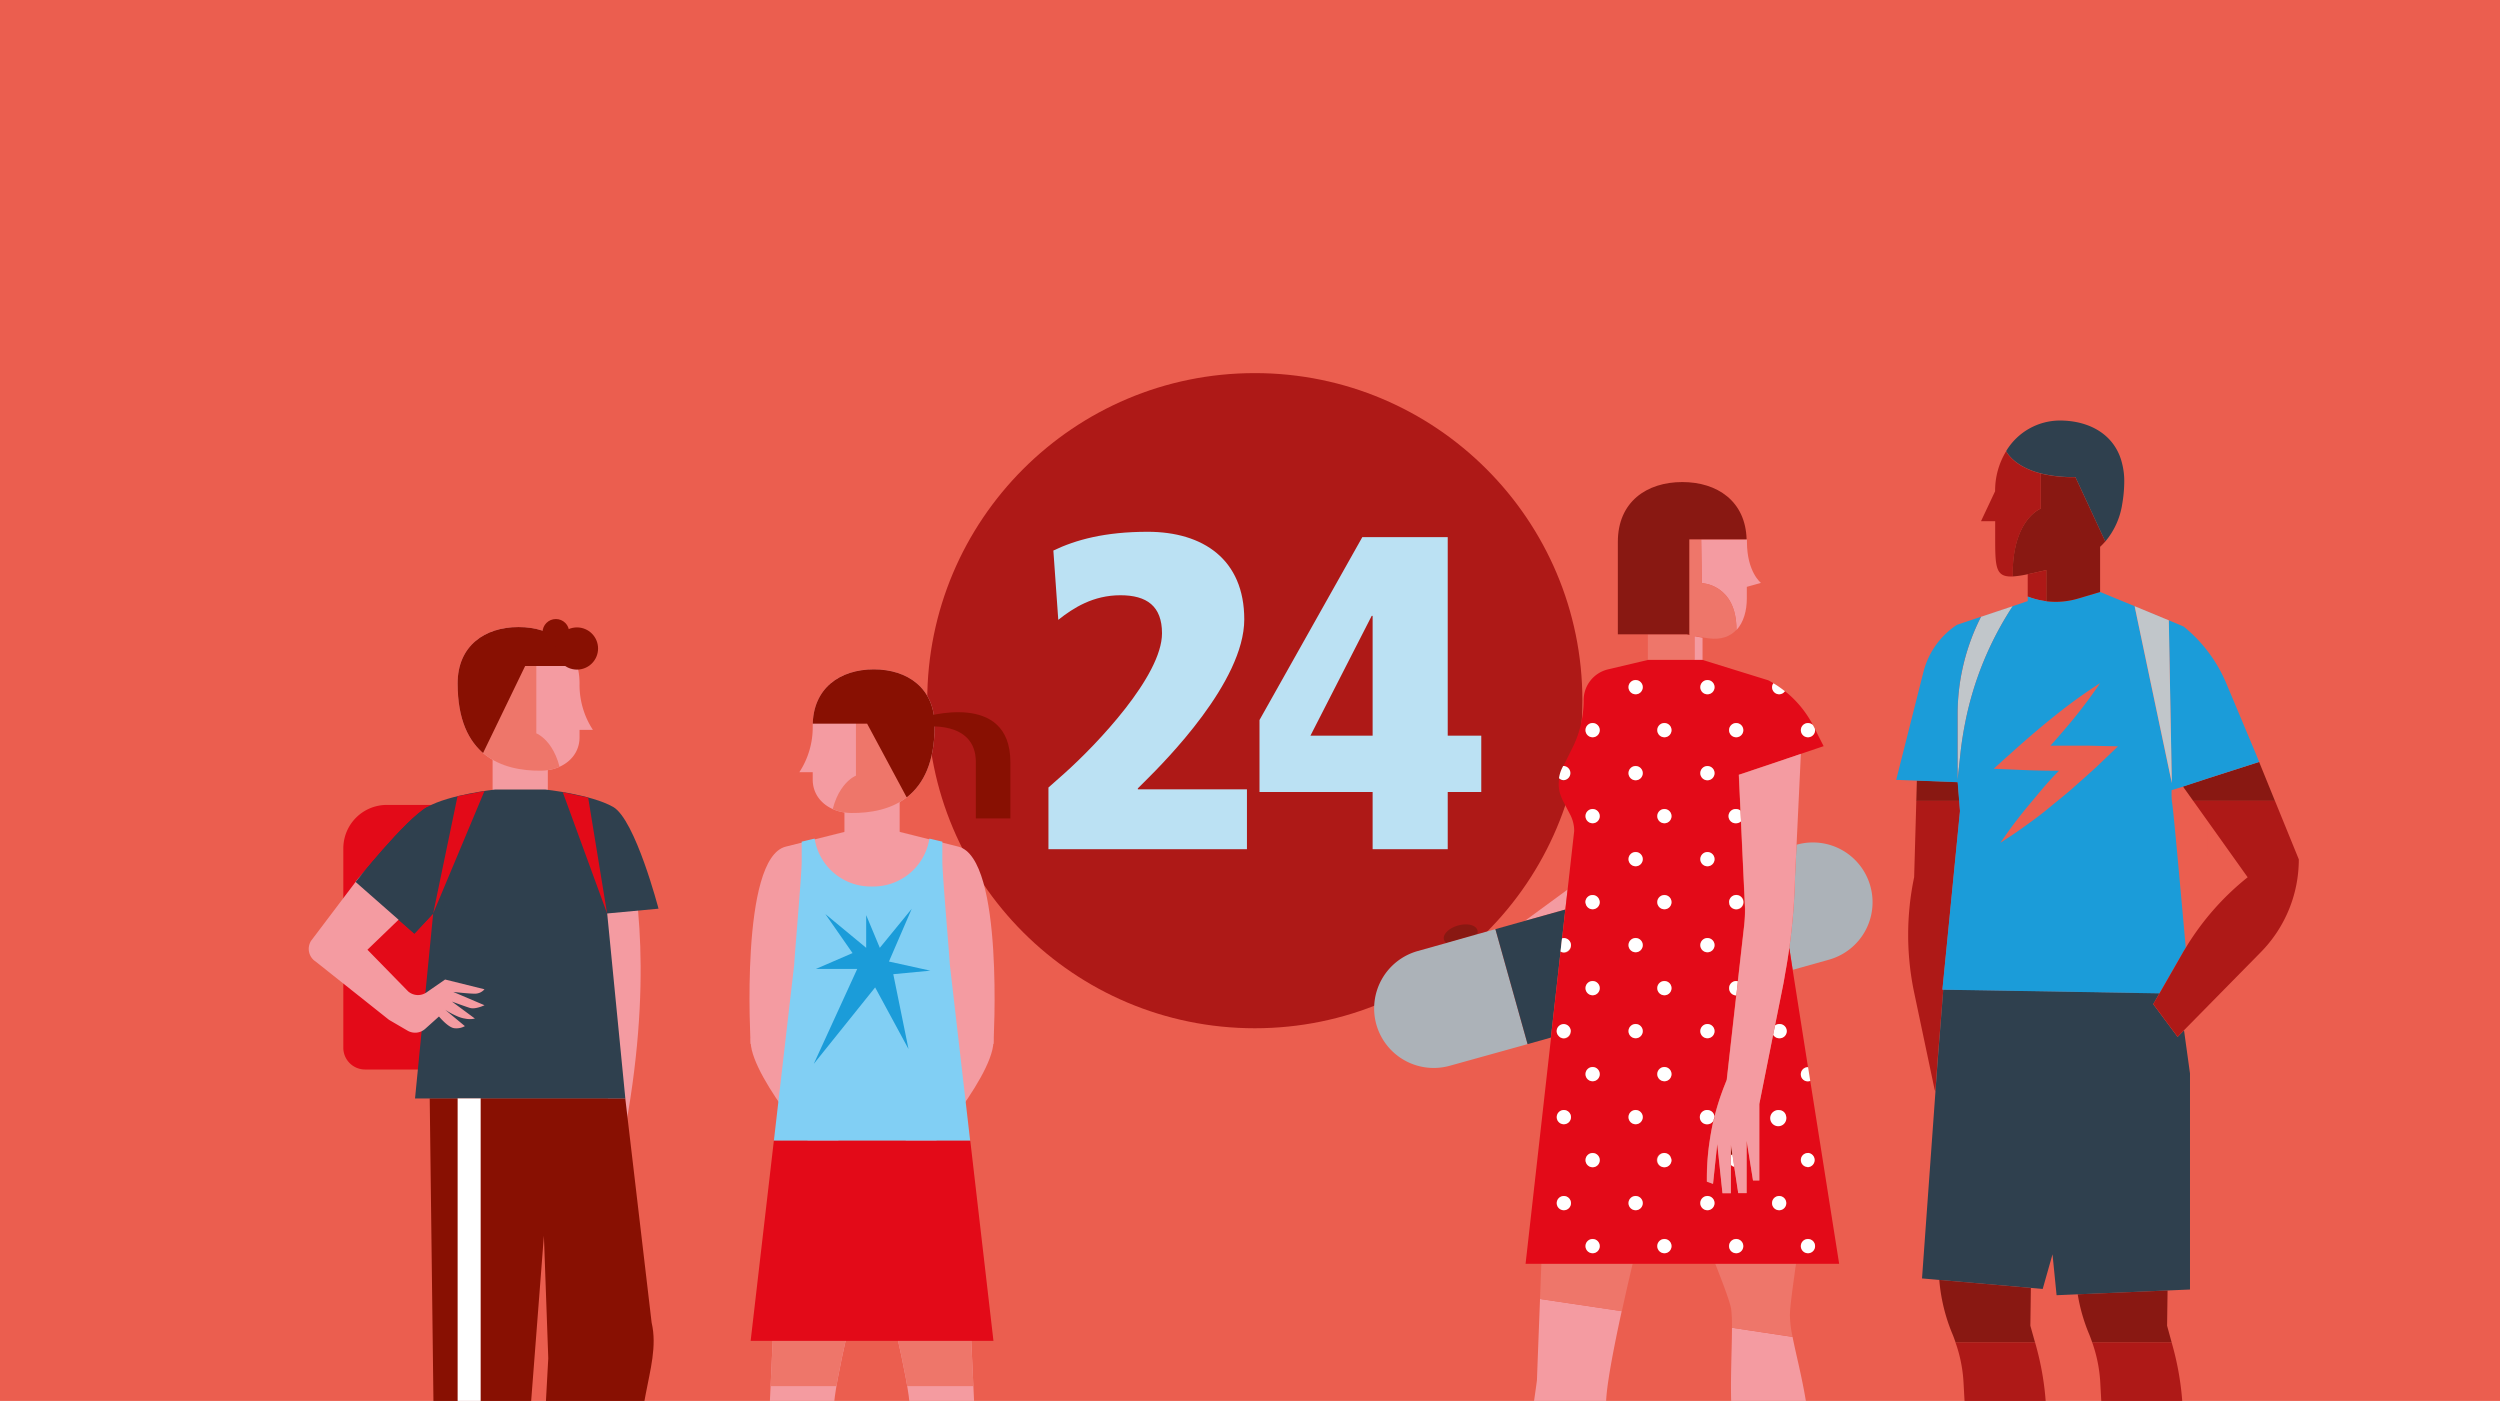 <svg id="Ebene_1" data-name="Ebene 1" xmlns="http://www.w3.org/2000/svg" xmlns:xlink="http://www.w3.org/1999/xlink" viewBox="0 0 737 413"><defs><style>.cls-1{fill:none;}.cls-2{fill:#f49ba1;}.cls-3{fill:#f49ba0;}.cls-4{fill:#eb5e4f;}.cls-5{fill:#ae1917;}.cls-6{fill:#bbe1f3;}.cls-7{clip-path:url(#clip-path);}.cls-8{fill:#e30a18;}.cls-9{clip-path:url(#clip-path-2);}.cls-10{fill:#ee766a;}.cls-11{fill:#881002;}.cls-12{fill:#2f404e;}.cls-13{fill:#fff;}.cls-14{fill:#e30613;}.cls-15{fill:#891812;}.cls-16{fill:#acb2b8;}.cls-17{fill:#83d0f5;}.cls-18{fill:#c00d0d;}.cls-19{fill:#8a1002;}.cls-20{clip-path:url(#clip-path-3);}.cls-21{clip-path:url(#clip-path-4);}.cls-22{fill:#81cff4;}.cls-23{fill:#1b9cd9;}.cls-24{fill:#c1c6ca;}.cls-25{fill:#ed694b;}</style><clipPath id="clip-path"><polygon class="cls-1" points="737.98 -1.17 -1.02 -0.17 -1.02 414.45 737.98 413.45 737.98 -1.17"/></clipPath><clipPath id="clip-path-2"><path class="cls-2" d="M152.85,184.86c9.92,0,18,5.52,18,16.66a24.19,24.19,0,0,0,3.94,13.65h-3.94v2.18c0,6-5.27,9.79-11.3,9.85-11.58.12-24.64-4.4-24.64-25.68C134.88,190.38,142.93,184.86,152.85,184.86Z"/></clipPath><clipPath id="clip-path-3"><path class="cls-3" d="M302.26,473.75c-9.84-3.8-12.64-7.22-12.64-7.22l-6-130.24-26.56,13.22-26.56-13.22-6,130.24s-2.8,3.42-12.64,7.22c-6.17,2.39-10.45,4.75-11.55,7.23h34c3-3.07-.49-8.6.61-15.18s10.9-40.45,10.9-50.66c0-7.11,7-35.27,11.19-51.79,4.24,16.52,11.19,44.68,11.19,51.79,0,10.21,9.8,44.09,10.9,50.66s-2.42,12.11.61,15.18h34C312.71,478.5,308.43,476.14,302.26,473.75Z"/></clipPath><clipPath id="clip-path-4"><path class="cls-2" d="M257.59,197.33c-9.92,0-18,5.52-18,16.66a24.19,24.19,0,0,1-3.94,13.65h3.94v2.18c0,6,5.27,9.79,11.3,9.85,11.58.12,24.64-4.4,24.64-25.68C275.56,202.85,267.52,197.33,257.59,197.33Z"/></clipPath></defs><rect class="cls-4" width="737" height="413"/><circle class="cls-5" cx="369.92" cy="206.56" r="96.57"/><path class="cls-6" d="M309.08,250.35V232.16l4.61-4.08c9.76-8.7,28.87-28.87,28.87-41.39,0-8-4.48-11.21-12.26-11.21-8,0-13.84,3.69-18.32,7.25l-1.45-20.43c6.59-3.16,15.16-5.53,27.81-5.53,16.35,0,28.47,8.17,28.47,25.83,0,18.45-23.46,41.92-29,47.45l-2.38,2.37v.27H367.6v17.66Z"/><path class="cls-6" d="M426.79,233.48v16.87H404.65V233.48H371.3V212.26l30.31-53.91h25.18v58.52h9.89v16.61Zm-22.14-51.93h-.27l-18.06,35.32h18.33Z"/><g class="cls-7"><path class="cls-8" d="M114,237.29h45.91a0,0,0,0,1,0,0v78a0,0,0,0,1,0,0H107.62a6.41,6.41,0,0,1-6.41-6.41V250.12A12.83,12.83,0,0,1,114,237.29Z"/><rect class="cls-3" x="145.22" y="221.77" width="16.28" height="15.52" transform="translate(306.72 459.06) rotate(180)"/><path class="cls-2" d="M152.85,184.86c9.92,0,18,5.52,18,16.66a24.19,24.19,0,0,0,3.94,13.65h-3.94v2.18c0,6-5.27,9.79-11.3,9.85-11.58.12-24.64-4.4-24.64-25.68C134.88,190.38,142.93,184.86,152.85,184.86Z"/><g class="cls-9"><path class="cls-10" d="M158.11,191.32v24.87s7.23,2.7,7.78,16.58v.3H141.57V187.93Z"/><polygon class="cls-11" points="174.76 196.33 154.82 196.33 132.81 241.83 125.9 241.83 125.9 175.66 165.78 175.66 178.49 188.37 174.76 196.33"/></g><circle class="cls-11" cx="170.09" cy="191.18" r="6.22"/><circle class="cls-11" cx="163.87" cy="186.42" r="3.93"/><path class="cls-2" d="M185,249.21c2.55,10.18,7.92,40.16-1.41,87.4l-11.72-34.24L170,261.09Z"/><path class="cls-11" d="M126.68,323.81l1.7,137.8h24.46l7.5-97.3,1.29,36.1-3.34,61.2H181l9.35-50.6c1.3-7,3.38-14.18,1.75-21.1l-7.77-66.1Z"/><path class="cls-12" d="M194.13,267.88s-6.85-26.29-13.38-30-20.05-5.13-20.05-5.13H146s-13.51,1.45-20,5.13S104.83,260,104.83,260l17.33,15.25,5.54-5.94-5.35,54.52h62L179,269.29Z"/><path class="cls-2" d="M142.83,296.34l-9.21-3.92s4.54.52,6.38.52a3.75,3.75,0,0,0,2.83-1.3l-11.61-2.88-5.47,3.79a4.43,4.43,0,0,1-5.43-.29h0l-12-12.28L124.7,264.2l12.35-11.14-1.88-15.77-8.49,4c-3.91,1.73-19.5,15.11-21.85,18.69L91.74,277.3a4.45,4.45,0,0,0,1.33,6.18l21.61,17.17,5.47,3.19a4.45,4.45,0,0,0,5.18-.52l4.08-3.66s2.71,3.3,4.57,3.46a5.11,5.11,0,0,0,3.07-.62l-5.78-4.79s3.5,2.28,5.78,2.56a6.75,6.75,0,0,0,2.95,0l-6.77-5s3.62,1.34,5.27,1.86S142.83,296.34,142.83,296.34Z"/><path class="cls-12" d="M127.7,269.29l-5.54,5.94L104.83,260s14.56-18.39,21.09-22.08l14.34-2,9.22,19.65-9.79,8.06Z"/><rect class="cls-13" x="134.91" y="323.81" width="6.79" height="137.79"/><polygon class="cls-8" points="134.88 234.73 127.7 269.29 127.7 269.29 142.82 233.19 134.88 234.73"/><polygon class="cls-8" points="165.9 233.53 178.97 269.29 173.39 235.13 165.9 233.53"/><path class="cls-2" d="M501.7,171.9s10.21.35,10.21,13.72v.13c2.14-2.31,3.05-5.8,3.05-9.26V173l4.17-1.16S515,168.65,515,159.73c0-.24,0-.46,0-.69H501.51Z"/><path class="cls-2" d="M499.52,194.52h2.39V188c-.79-.12-1.58-.27-2.39-.43Z"/><path class="cls-1" d="M463.53,220.5a31.55,31.55,0,0,0,3.33-14.11,9.33,9.33,0,0,1,7.19-9.09l11.74-2.78h0l-11.74,2.78a9.33,9.33,0,0,0-7.19,9.09,31.55,31.55,0,0,1-3.33,14.11l-2.69,5.37h0Z"/><rect class="cls-1" x="499.52" y="194.52" width="2.39"/><path class="cls-1" d="M521.27,200.54h0c.52.27,1,.57,1.52.87h0c-.5-.3-1-.6-1.52-.87h0l-19.36-6h0Z"/><rect class="cls-1" x="454.37" y="253.56" width="17.46"/><path class="cls-1" d="M459.64,229.47a10.44,10.44,0,0,0-.13,1.67,10.44,10.44,0,0,1,.13-1.67Z"/><path class="cls-1" d="M460.44,235.3c.09.21.17.43.28.63l.51,1-.51-1C460.61,235.73,460.53,235.51,460.44,235.3Z"/><path class="cls-1" d="M527.24,204.62c-.34-.29-.71-.57-1.06-.85h0C526.53,204.05,526.9,204.33,527.24,204.62Z"/><polygon class="cls-1" points="518.17 226.55 519.86 225.98 518.17 226.55 518.17 226.55 518.17 226.55 518.17 226.55"/><path class="cls-2" d="M453.1,406.77c0,.93-9,61.53-9,61.53s-2.16,6-14.22,7.65a22.75,22.75,0,0,0-3.9.92l7.76,5h14.38l8.57-7.64h0a13.19,13.19,0,0,1-.84-6.73c1.24-7,17.62-42.83,17.62-53.65,0-4.87,2.2-16.27,4.61-27.33L454,382.94C453.5,395.87,453.1,406.42,453.1,406.77Z"/><polygon class="cls-1" points="518.17 226.55 522.17 225.21 519.86 225.98 518.17 226.55 518.17 226.55"/><polygon class="cls-1" points="457.2 305.88 457.2 305.88 449.7 372.45 457.2 305.88"/><path class="cls-1" d="M534.45,213.76h0a31.31,31.31,0,0,0-7.21-9.14A31.31,31.31,0,0,1,534.45,213.76Z"/><rect class="cls-1" x="530.77" y="285.73" height="29.02"/><polygon class="cls-1" points="536.16 217.09 534.99 214.78 534.99 214.78 536.16 217.09"/><path class="cls-2" d="M510.58,391.42c0,7.86-.77,20.4.23,28.42,1.29,10.33,8.68,32.25,7.3,49.21-.28,3.41-3.25,8.79-3.78,9.74a13.24,13.24,0,0,1,7.27-2c7-.27,8.88,3,9.29,5.51h0s-.9-8.48-3.23-13.21,2.5-16.23,5.34-34.56c2.26-14.56-2.58-30.36-4.55-40.4Z"/><rect class="cls-14" x="458.82" y="265.19" width="5.94" transform="translate(146.54 694.36) rotate(-83.57)"/><polygon class="cls-2" points="462.12 262.24 449.51 271.48 461.45 268.13 462.12 262.24"/><path class="cls-15" d="M435.54,274.23c-.43-1.53-3-2.16-5.71-1.39s-4.59,2.62-4.16,4.15a1.85,1.85,0,0,0,.69,1l9.09-2.54A1.82,1.82,0,0,0,435.54,274.23Z"/><path class="cls-16" d="M527.49,279.43l1,6.48,10.7-3a17.58,17.58,0,0,0,12.19-21.67v0A17.58,17.58,0,0,0,529.72,249l-.09,0-.46,9.58A178.86,178.86,0,0,1,527.49,279.43Z"/><rect class="cls-17" x="528" y="279.39" height="6.56" transform="translate(-37.56 85.62) rotate(-8.95)"/><rect class="cls-17" x="455.48" y="263.6" height="12.41"/><path class="cls-16" d="M450.33,307.81l-9.49-33.9-5.39,1.51L426.36,278l-8.43,2.37A17.58,17.58,0,0,0,405.74,302v0a17.57,17.57,0,0,0,21.67,12.18Z"/><rect class="cls-12" x="445.84" y="293.17" width="25.58" transform="translate(115.94 716.08) rotate(-83.57)"/><rect class="cls-12" x="456.69" y="272.39" width="8.56" transform="translate(138.68 699.96) rotate(-83.57)"/><polygon class="cls-12" points="449.5 271.48 440.84 273.91 450.33 307.81 457.2 305.88 460.06 280.46 460.16 279.6 460.5 276.64 461.45 268.13 449.5 271.48"/><rect class="cls-18" x="485.79" y="194.52" width="13.72"/><path class="cls-10" d="M454,382.94l24.11,3.61c1.09-5,2.22-9.89,3.22-14.1H454.4C454.27,376,454.13,379.56,454,382.94Z"/><path class="cls-10" d="M527.66,387.54c.09-2.82.88-8.29,1.81-15.09H505.61c2.56,6.44,4.51,11.75,4.75,13.54a42.08,42.08,0,0,1,.22,5.43l17.87,2.67A32.15,32.15,0,0,1,527.66,387.54Z"/><path class="cls-19" d="M460.44,235.3a10.25,10.25,0,0,1-.93-4.16A10.25,10.25,0,0,0,460.44,235.3Z"/><path class="cls-19" d="M510.72,340.28l-.42-2.77v3.09A1.87,1.87,0,0,1,510.72,340.28Z"/><path class="cls-19" d="M461.23,236.89l1.63,3.09a10.67,10.67,0,0,1,1.14,3.63,10.67,10.67,0,0,0-1.14-3.63Z"/><path class="cls-19" d="M464,243.61a11,11,0,0,1,.07,1.28h0A11,11,0,0,0,464,243.61Z"/><rect class="cls-19" x="458.3" y="304.43" height="2.29"/><path class="cls-10" d="M501.7,171.9,501.51,159H498v28.18l-.76-.18H485.79v7.48h13.73v-7c.81.16,1.6.31,2.39.43.57.1,1.14.19,1.69.26,3.8.53,6.49-.56,8.31-2.5v-.13C511.91,172.25,501.7,171.9,501.7,171.9Z"/><path class="cls-19" d="M497.27,187l.76.18V187Z"/><path class="cls-15" d="M495.94,142.11c-10.5,0-19,5.84-19,17.62,0,.33,0,.61,0,.93h0V187H498V159h16.9C514.59,147.73,506.23,142.11,495.94,142.11Z"/><polygon class="cls-19" points="519.86 225.98 522.17 225.21 530.9 222.28 530.9 222.28 537.66 220.02 536.16 217.09 537.66 220.02 519.86 225.98"/><path class="cls-8" d="M533.66,318.62a2.09,2.09,0,1,1-.67-4.06h0l-4.51-28.66-1-6.48c-.33,2.37-.7,4.73-1.13,7.08-.21,1.2-.4,2.4-.63,3.6l-2.45,12.22a2,2,0,0,1,1.22-.44,2.1,2.1,0,1,1-1.77,3.15l-4.08,20.41V348h-1.86l-1.85-11.74v15.45h-2.48L511.28,344a2,2,0,0,1-1-.57v8.31h-2.48l-1.54-14.53L505,349l-1.85-.62v-1.11a73.61,73.61,0,0,1,.95-11.68c.28-1.75.61-3.49,1-5.22a2.08,2.08,0,0,1-1.81,1.11,2.1,2.1,0,1,1,2.08-2.17,73.43,73.43,0,0,1,2.92-9.13l.71-1.79,2.81-24.95h0a2.1,2.1,0,0,1-2.1-2.09c0-.06,0-.1,0-.15h0a2.08,2.08,0,0,1,2.07-2,2,2,0,0,1,.5.1l1.14-10.09.72-6.34a43.28,43.28,0,0,0,.26-5.09l-.67-14.31-.53-11.36a2.07,2.07,0,0,1-1.42.58,2.1,2.1,0,1,1,0-4.19,2,2,0,0,1,1.28.48l-.49-10.58,5.55-1.86h0l1.69-.57,17.8-6-1.5-2.93L535,214.78a2.6,2.6,0,0,1,.09.47,2.1,2.1,0,1,1-.63-1.49,31.31,31.31,0,0,0-7.21-9.14c-.34-.29-.71-.57-1.06-.85a2.06,2.06,0,0,1-1.68.9,2.1,2.1,0,0,1-2.09-2.09,2,2,0,0,1,.39-1.16c-.5-.3-1-.6-1.52-.87h0l-19.36-6H485.79l-11.74,2.78a9.33,9.33,0,0,0-7.19,9.09,31.55,31.55,0,0,1-3.33,14.11l-2.69,5.37a1.29,1.29,0,0,1,.19,0,2.1,2.1,0,0,1,0,4.19,2,2,0,0,1-1.39-.55,10.44,10.44,0,0,0-.13,1.67,10.25,10.25,0,0,0,.93,4.16c.09.21.17.43.28.63l.51,1,1.63,3.09a10.67,10.67,0,0,1,1.14,3.63,11,11,0,0,1,.07,1.28h0l-1.95,17.35-.67,5.89-.95,8.51a2.26,2.26,0,0,1,.53-.1,2.09,2.09,0,0,1,2.09,2.09,2,2,0,0,1-3.06,1.83l-2.86,25.42,2.21-.62a2.06,2.06,0,0,1-.48-1.28,2.1,2.1,0,0,1,4.19,0,2.38,2.38,0,0,1-.05.26,2.07,2.07,0,0,1-2,1.84,2,2,0,0,1-1.62-.82l-2.21.62-7.5,66.57h92.44ZM511.83,213.16a2.1,2.1,0,1,1-2.1,2.09A2.09,2.09,0,0,1,511.83,213.16Zm-2.09,52.75A2.16,2.16,0,1,1,510,267a2,2,0,0,1-.31-1S509.74,265.93,509.74,265.91Zm-6.39-65.43a2.1,2.1,0,1,1-2.1,2.1A2.1,2.1,0,0,1,503.35,200.48Zm0,25.35a2.1,2.1,0,1,1-2.1,2.1A2.1,2.1,0,0,1,503.35,225.83Zm0,25.35a2.1,2.1,0,1,1-2.1,2.1A2.1,2.1,0,0,1,503.35,251.18Zm0,25.36a2.1,2.1,0,1,1-2.1,2.09A2.09,2.09,0,0,1,503.35,276.54Zm0,25.35a2.1,2.1,0,1,1-2.1,2.09A2.09,2.09,0,0,1,503.35,301.89ZM461,356.78a2.1,2.1,0,1,1,2.09-2.1A2.1,2.1,0,0,1,461,356.78Zm0-25.35a2.1,2.1,0,1,1,2.09-2.1A2.1,2.1,0,0,1,461,331.43Zm8.48,38a2.1,2.1,0,1,1,2.09-2.09A2.09,2.09,0,0,1,469.51,369.45Zm0-25.35A2.1,2.1,0,1,1,471.6,342,2.09,2.09,0,0,1,469.51,344.1Zm0-25.35a2.1,2.1,0,1,1,2.09-2.09A2.1,2.1,0,0,1,469.51,318.75Zm0-25.35a2.1,2.1,0,1,1,2.09-2.09A2.1,2.1,0,0,1,469.51,293.4Zm0-25.35a2.06,2.06,0,0,1-2-1.61,2,2,0,0,1-.1-.48,2.1,2.1,0,0,1,2.1-2.1,2.07,2.07,0,0,1,2,1.47,2.13,2.13,0,0,1,.12.63A2.1,2.1,0,0,1,469.51,268.05Zm0-25.35a2.1,2.1,0,1,1,2.09-2.1A2.1,2.1,0,0,1,469.51,242.7Zm0-25.35a2.1,2.1,0,1,1,2.09-2.1A2.1,2.1,0,0,1,469.51,217.35Zm12.68,139.43a2.1,2.1,0,1,1,2.09-2.1A2.1,2.1,0,0,1,482.19,356.78Zm0-25.35a2.1,2.1,0,1,1,2.09-2.1A2.1,2.1,0,0,1,482.19,331.43Zm0-25.35a2.1,2.1,0,1,1,2.09-2.1A2.1,2.1,0,0,1,482.19,306.08Zm0-25.35a2.1,2.1,0,1,1,2.09-2.1A2.1,2.1,0,0,1,482.19,280.73Zm0-25.36a2.1,2.1,0,1,1,2.09-2.09A2.09,2.09,0,0,1,482.19,255.37Zm0-25.35a2.1,2.1,0,1,1,2.09-2.09A2.09,2.09,0,0,1,482.19,230Zm0-25.35a2.1,2.1,0,1,1,2.09-2.09A2.1,2.1,0,0,1,482.19,204.67Zm8.48,164.78a2.1,2.1,0,1,1,2.09-2.09A2.09,2.09,0,0,1,490.67,369.45Zm0-25.35a2.1,2.1,0,1,1,0-4.19,2.06,2.06,0,0,1,1.67.9,2.88,2.88,0,0,1,.42,1.2A2.08,2.08,0,0,1,490.67,344.1Zm0-25.35a2.1,2.1,0,1,1,2.09-2.09A2.1,2.1,0,0,1,490.67,318.75Zm0-25.35a2.1,2.1,0,1,1,2.09-2.09A2.1,2.1,0,0,1,490.67,293.4Zm0-25.35a2.1,2.1,0,1,1,2.09-2.09A2.1,2.1,0,0,1,490.67,268.05Zm0-25.35a2.1,2.1,0,1,1,2.09-2.1A2.1,2.1,0,0,1,490.67,242.7Zm0-25.35a2.1,2.1,0,1,1,2.09-2.1A2.1,2.1,0,0,1,490.67,217.35Zm12.68,139.43a2.1,2.1,0,1,1,2.09-2.1A2.1,2.1,0,0,1,503.35,356.78Zm8.48,12.67a2.1,2.1,0,1,1,2.09-2.09A2.09,2.09,0,0,1,511.83,369.45Zm12.67-12.67a2.1,2.1,0,1,1,2.1-2.1A2.1,2.1,0,0,1,524.5,356.78Zm0-25.35a2.09,2.09,0,0,1-1.93-1.3,2.09,2.09,0,0,1,1.93-2.89,2.38,2.38,0,0,1,2.1,2.09A2.1,2.1,0,0,1,524.5,331.43Zm8.35,8.51s.09,0,.14,0a2.1,2.1,0,0,1,0,4.19,2.41,2.41,0,0,1-.37-.07,2.06,2.06,0,0,1,.23-4.09Zm.14,29.51a2.1,2.1,0,1,1,2.09-2.09A2.09,2.09,0,0,1,533,369.45Z"/><circle class="cls-13" cx="461.03" cy="329.33" r="2.1"/><circle class="cls-13" cx="482.19" cy="329.33" r="2.1"/><path class="cls-13" d="M503.35,327.24a2.1,2.1,0,1,0,0,4.19,2.08,2.08,0,0,0,1.81-1.11c.08-.35.18-.71.27-1.06A2.09,2.09,0,0,0,503.35,327.24Z"/><circle class="cls-13" cx="469.51" cy="342.01" r="2.1"/><path class="cls-13" d="M490.67,339.91a2.1,2.1,0,1,0,2.09,2.1,2,2,0,0,0-.08-.42c-.12-.28-.24-.54-.34-.78A2.06,2.06,0,0,0,490.67,339.91Z"/><path class="cls-13" d="M492.68,341.59a2,2,0,0,0-.34-.78C492.44,341.05,492.56,341.31,492.68,341.59Z"/><path class="cls-13" d="M510.3,340.6v2.82a2,2,0,0,0,1,.57l-.56-3.71A1.87,1.87,0,0,0,510.3,340.6Z"/><path class="cls-13" d="M526.53,329a2.07,2.07,0,0,0-2-1.73,2.38,2.38,0,1,0,2,1.73Z"/><path class="cls-13" d="M533,339.91s-.09,0-.14,0a2.06,2.06,0,0,0-.23,4.09,2.41,2.41,0,0,0,.37.07,2.1,2.1,0,0,0,0-4.19Z"/><circle class="cls-13" cx="461.03" cy="354.68" r="2.1"/><circle class="cls-13" cx="482.19" cy="354.68" r="2.1"/><circle class="cls-13" cx="503.35" cy="354.68" r="2.1"/><circle class="cls-13" cx="469.51" cy="367.36" r="2.1"/><circle class="cls-13" cx="490.67" cy="367.36" r="2.1"/><circle class="cls-13" cx="511.83" cy="367.36" r="2.1"/><circle class="cls-13" cx="524.5" cy="354.68" r="2.1"/><circle class="cls-13" cx="532.99" cy="367.36" r="2.1"/><path class="cls-13" d="M461,301.89a2.09,2.09,0,0,0-2.1,2.09,2.06,2.06,0,0,0,.48,1.28h0a2,2,0,0,0,1.62.82,2.07,2.07,0,0,0,2-1.84,2.38,2.38,0,0,0,.05-.26A2.09,2.09,0,0,0,461,301.89Z"/><circle class="cls-13" cx="482.19" cy="303.98" r="2.1"/><circle class="cls-13" cx="503.35" cy="303.98" r="2.1"/><circle class="cls-13" cx="469.51" cy="316.66" r="2.1"/><circle class="cls-13" cx="490.67" cy="316.66" r="2.1"/><path class="cls-13" d="M524.5,306.08a2.1,2.1,0,1,0,0-4.19,2,2,0,0,0-1.22.44l-.55,2.71A2.08,2.08,0,0,0,524.5,306.08Z"/><rect class="cls-13" x="533.34" y="314.54" height="4.1"/><path class="cls-13" d="M530.89,316.66a2.05,2.05,0,0,0,2.77,2l-.64-4.05h0A2.1,2.1,0,0,0,530.89,316.66Z"/><rect class="cls-13" x="459.68" y="280.03" width="0.86" transform="translate(130.34 705.92) rotate(-83.57)"/><rect class="cls-13" x="460.33" y="276.63" height="2.98"/><path class="cls-13" d="M461,276.54a2.26,2.26,0,0,0-.53.1l-.34,3-.1.86a2,2,0,0,0,1,.27,2.18,2.18,0,0,0,2.09-2.1A2.09,2.09,0,0,0,461,276.54Z"/><circle class="cls-13" cx="482.19" cy="278.63" r="2.1"/><circle class="cls-13" cx="503.35" cy="278.63" r="2.1"/><circle class="cls-13" cx="469.51" cy="291.31" r="2.1"/><circle class="cls-13" cx="490.67" cy="291.31" r="2.1"/><path class="cls-13" d="M512.33,289.31a2,2,0,0,0-.5-.1,2.08,2.08,0,0,0-2.07,2h0s0,.09,0,.15a2.1,2.1,0,0,0,2.1,2.09h0l.33-2.92h0Z"/><circle class="cls-13" cx="482.19" cy="253.28" r="2.1"/><circle class="cls-13" cx="503.35" cy="253.28" r="2.1"/><path class="cls-13" d="M471.48,265.33a2.07,2.07,0,0,0-2-1.47,2.1,2.1,0,0,0-2.1,2.1,2,2,0,0,0,.1.48,2.06,2.06,0,0,0,2,1.61A2.1,2.1,0,0,0,471.6,266,2.13,2.13,0,0,0,471.48,265.33Z"/><circle class="cls-13" cx="490.67" cy="265.96" r="2.1"/><path class="cls-13" d="M511.83,268.05a2.1,2.1,0,1,0-2.09-2.14L510,267A2.09,2.09,0,0,0,511.83,268.05Z"/><path class="cls-13" d="M509.73,266a2,2,0,0,0,.31,1l-.3-1.08S509.73,265.94,509.73,266Z"/><path class="cls-13" d="M460.62,226.32a10.2,10.2,0,0,0-1,3.15h0A10.2,10.2,0,0,1,460.62,226.32Z"/><polygon class="cls-13" points="460.84 225.87 460.62 226.32 460.84 225.87 460.84 225.87"/><path class="cls-13" d="M461,230a2.1,2.1,0,0,0,0-4.19,1.29,1.29,0,0,0-.19,0l-.22.45a10.2,10.2,0,0,0-1,3.15A2,2,0,0,0,461,230Z"/><circle class="cls-13" cx="482.19" cy="227.93" r="2.1"/><circle class="cls-13" cx="503.35" cy="227.93" r="2.1"/><circle class="cls-13" cx="469.51" cy="240.6" r="2.1"/><circle class="cls-13" cx="490.67" cy="240.6" r="2.1"/><path class="cls-13" d="M511.83,238.51a2.1,2.1,0,1,0,0,4.19,2.07,2.07,0,0,0,1.42-.58l-.14-3.13A2,2,0,0,0,511.83,238.51Z"/><circle class="cls-13" cx="482.19" cy="202.58" r="2.1"/><circle class="cls-13" cx="503.35" cy="202.58" r="2.1"/><circle class="cls-13" cx="469.51" cy="215.25" r="2.1"/><circle class="cls-13" cx="490.67" cy="215.25" r="2.1"/><circle class="cls-13" cx="511.83" cy="215.25" r="2.1"/><path class="cls-13" d="M523.38,201.76l-.58-.34h0Z"/><path class="cls-13" d="M526.18,203.77a31,31,0,0,0-2.8-2,31,31,0,0,1,2.8,2Z"/><path class="cls-13" d="M522.41,202.58a2.1,2.1,0,0,0,2.09,2.09,2.06,2.06,0,0,0,1.68-.9,31,31,0,0,0-2.8-2l-.58-.34A2,2,0,0,0,522.41,202.58Z"/><path class="cls-13" d="M534.61,214l.38.74h0l-.38-.74c-.05-.1-.11-.19-.16-.28h0C534.5,213.85,534.56,213.94,534.61,214Z"/><path class="cls-13" d="M534.45,213.76a2.09,2.09,0,1,0,.63,1.49,2.6,2.6,0,0,0-.09-.47l-.38-.74C534.56,213.94,534.5,213.85,534.45,213.76Z"/><polygon class="cls-14" points="522.17 225.21 530.9 222.28 530.9 222.28 522.17 225.21"/><path class="cls-14" d="M505.43,329.26c-.09.35-.19.71-.27,1.06a2.07,2.07,0,0,0,.28-1S505.43,329.29,505.43,329.26Z"/><path class="cls-2" d="M522.17,225.21l-9.55,3.2.49,10.58.14,3.13.53,11.36.67,14.31a43.28,43.28,0,0,1-.26,5.09l-.72,6.34-1.14,10.09-.13,1.16-.33,2.92-2.81,24.95-.71,1.79a73.43,73.43,0,0,0-2.92,9.13s0,.05,0,.07a2.07,2.07,0,0,1-.28,1c-.41,1.73-.74,3.47-1,5.22a73.61,73.61,0,0,0-.95,11.68v1.11L505,349l1.24-11.75,1.54,14.53h2.48V337.51l.42,2.77.56,3.71,1.18,7.74h2.48V336.28L516.79,348h1.86V325.45L522.73,305l.55-2.71,2.45-12.22c.23-1.2.42-2.4.63-3.6.43-2.35.8-4.71,1.13-7.08h0a178.86,178.86,0,0,0,1.68-20.81l.46-9.58,1.27-26.76Z"/><rect class="cls-2" x="248.94" y="234.25" width="16.28" height="15.52"/><path class="cls-2" d="M221.48,305.34c-2.54,9.3,20.4,35.45,20.4,35.45l5.51-4.07-14.67-31.47-2.52-7.46Z"/><path class="cls-2" d="M292.68,305.34c2.54,9.3-20.4,35.45-20.4,35.45l-5.51-4.07,14.67-31.47,2.52-7.46Z"/><path class="cls-2" d="M282.53,249.59,262,244.43H252.2l-20.57,5.16c-13.58,3.4-10.34,58.19-10.34,58.19h71.58S296.11,253,282.53,249.59Z"/><rect class="cls-11" x="235.1" y="314.25" width="43.96" height="4.02"/><rect class="cls-13" x="252.2" y="314.25" width="9.75" height="4.02"/><path class="cls-3" d="M302.26,473.75c-9.84-3.8-12.64-7.22-12.64-7.22l-6-130.24-26.56,13.22-26.56-13.22-6,130.24s-2.8,3.42-12.64,7.22c-6.17,2.39-10.45,4.75-11.55,7.23h34c3-3.07-.49-8.6.61-15.18s10.9-40.45,10.9-50.66c0-7.11,7-35.27,11.19-51.79,4.24,16.52,11.19,44.68,11.19,51.79,0,10.21,9.8,44.09,10.9,50.66s-2.42,12.11.61,15.18h34C312.71,478.5,308.43,476.14,302.26,473.75Z"/><g class="cls-20"><rect class="cls-10" x="211.21" y="388.34" width="92.4" height="20.29"/></g><path class="cls-2" d="M257.59,197.33c-9.92,0-18,5.52-18,16.66a24.19,24.19,0,0,1-3.94,13.65h3.94v2.18c0,6,5.27,9.79,11.3,9.85,11.58.12,24.64-4.4,24.64-25.68C275.56,202.85,267.52,197.33,257.59,197.33Z"/><g class="cls-21"><path class="cls-10" d="M252.33,210.58v18.08s-7.23,2.7-7.78,16.58v.3h24.32V207.19Z"/><polygon class="cls-11" points="235.68 213.33 255.62 213.33 277.63 254.31 284.54 254.31 284.54 188.13 244.66 188.13 231.96 200.84 235.68 213.33"/></g><path class="cls-11" d="M272.21,211.47s25.65-8.1,25.65,13.2v16.6H287.68v-16.6c0-12.63-15.47-10.37-15.47-10.37Z"/><path class="cls-22" d="M280,284.27c0-1.35-2.2-26.47-2.2-30.33v-5.82l-3.81-.9a16.73,16.73,0,0,1-16.52,14.12h-.8a16.73,16.73,0,0,1-16.52-14.12l-3.81.9v5.82c0,3.86-2.2,29-2.2,30.33l-6,52H286Z"/><polygon class="cls-8" points="254.23 395.28 257.08 395.28 292.87 395.28 286.04 336.29 228.13 336.29 221.29 395.28 254.23 395.28"/><polygon class="cls-23" points="255.35 279.42 243.32 269.47 251.33 280.97 240.53 285.64 252.71 285.64 239.9 313.63 257.99 291.09 267.83 309.26 263.34 287.19 274.26 286.15 262.06 283.46 268.78 267.91 259.37 279.42 255.35 269.78 255.35 279.42"/><path class="cls-5" d="M619.15,407.43l2.22,40.43a83.54,83.54,0,0,1-.44,14.32l-.07.6c0-.2.14-.39.17-.59h0l13.72,1.71,3.51-11.15a104.44,104.44,0,0,0,3.89-17.36l.64-4.69a84.2,84.2,0,0,0-2.19-33.51l-.4-1.45H616.78A42.12,42.12,0,0,1,619.15,407.43Z"/><path class="cls-5" d="M603.25,168.06l-3.14.71c-.84.2-1.61.36-2.34.51v6.58a23,23,0,0,0,5.48,1.38Z"/><path class="cls-5" d="M598,452.74a104.44,104.44,0,0,0,3.89-17.36l.64-4.69a84.2,84.2,0,0,0-2.19-33.51l-.4-1.45H576.47a42.12,42.12,0,0,1,2.37,11.7l2.22,40.43a83.54,83.54,0,0,1-.44,14.32l13.82,1.72Z"/><path class="cls-5" d="M572.88,291.71h-.24l1.18-11.92h0l4-40.73-.24-3H564.93l-.64,22.53a82.87,82.87,0,0,0,0,34l6,28.45.25.83.68-9.48Z"/><path class="cls-5" d="M601.61,149.94V139.59c-8.21-2.11-10.19-6.57-10.19-6.58a22.31,22.31,0,0,0-3.26,11.8L584,153.65h4.18v4.7c0,8.9.07,11.85,5.21,11.59v-2.45C594,152.8,601.61,149.94,601.61,149.94Z"/><path class="cls-4" d="M643.51,231.83l-3.26,1a25.52,25.52,0,0,0,.1,3.48c.19.13,1.71,16.64,3.07,31.79a20.34,20.34,0,0,0,7.34-15.65V242l-4.21-5.9Z"/><path class="cls-15" d="M598.55,390.83l.15-11.16-27-2.35a52.56,52.56,0,0,0,3.88,15.95l.09.22c.31.74.56,1.49.83,2.24h23.42Z"/><path class="cls-15" d="M615.86,393.27l.09.22c.31.74.56,1.49.83,2.24H640.2l-1.34-4.9.14-10.4-26.49,1.13A51.9,51.9,0,0,0,615.86,393.27Z"/><polygon class="cls-15" points="577.15 230.57 565.09 230.1 564.93 236.09 577.59 236.09 577.15 230.57"/><polygon class="cls-12" points="643.85 303.75 641.95 305.68 634.77 296.03 636.63 292.79 584.54 291.9 572.88 291.71 571.25 312.42 570.64 320.85 566.61 376.88 571.67 377.32 598.7 379.67 602.19 379.98 605.08 369.77 606.28 381.83 612.51 381.56 639 380.43 645.61 380.15 645.61 316.44 643.85 303.75"/><path class="cls-24" d="M584,181.83a63.53,63.53,0,0,0-6.89,28.78v19.26l.92-8.53c.31-2.82.78-5.61,1.33-8.38a96.64,96.64,0,0,1,14-34.26Z"/><polygon class="cls-18" points="664.99 222.16 664.99 222.16 664.99 222.16 664.99 222.16"/><polygon class="cls-15" points="665.99 224.62 650.76 229.51 643.51 231.83 646.55 236.09 650.76 236.09 670.65 236.09 665.99 224.62"/><polygon class="cls-17" points="666.01 224.61 664.99 222.16 665.99 224.62 666.01 224.61"/><path class="cls-23" d="M650.76,229.51,666,224.62l-1-2.46h0l-8.7-20.73a42.82,42.82,0,0,0-12.58-16.74h0l-4.33-1.82,0,2.17.09,5.28.76,40.52-4.55-21.6-5.53-26.32-.89-4.22,10.07,4.17-4-1.69-16.23-6.66-6.51,1.94a22.91,22.91,0,0,1-14.83-.6h0v1.34l-20.87,7a23.61,23.61,0,0,0-9.9,14l-8,31.7,6.05.23,12.06.47.44,5.52.24,3-4,40.73h0l-1.18,11.92h.24l11.66.19,52.09.89,4.59-8,2.17-3.79c.33-.57.68-1.12,1-1.68-.3-3.43-.64-7.25-1-11.17-1.36-15.15-2.88-31.66-3.07-31.79a25.52,25.52,0,0,1-.1-3.48l3.26-1ZM579.34,213c-.55,2.77-1,5.56-1.33,8.38l-.92,8.53V210.61A63.53,63.53,0,0,1,584,181.83l9.34-3.13A96.64,96.64,0,0,0,579.34,213ZM618,226.12c-2.17,2-4.47,4-6.7,6s-4.6,3.83-6.9,5.75-4.71,3.73-7.17,5.48c-2,1.47-4.06,2.87-6.17,4.22-.45.29-.9.6-1.36.88.44-.66.91-1.29,1.36-1.93,1.29-1.85,2.62-3.66,4-5.41,1.84-2.4,3.8-4.67,5.73-7s4-4.69,6.19-6.89h0c-3.53,0-7.07-.07-10.6-.22l-5.33-.23-3.31-.14,3.31-3L594,221c3.94-3.53,8-7,12.12-10.27a151.33,151.33,0,0,1,13-9.35,149.16,149.16,0,0,1-9.7,12.76q-2.43,2.88-4.94,5.68c3.67,0,7.35,0,11,0l8.91.2Z"/><polygon class="cls-25" points="639.37 182.87 639.36 182.87 639.37 182.87 639.37 182.87"/><polygon class="cls-24" points="639.5 190.32 639.41 185.04 639.37 182.87 639.36 182.87 629.29 178.7 630.17 182.92 635.71 209.24 640.26 230.84 639.5 190.32"/><path class="cls-15" d="M611.83,140.67a39.2,39.2,0,0,1-10.22-1.08v10.35s-7.66,2.86-8.24,17.55v2.45a29.83,29.83,0,0,0,4.4-.66c.73-.15,1.5-.31,2.34-.51l3.14-.71v9.18a23,23,0,0,0,9.35-.78l6.51-1.94V161.2a20.84,20.84,0,0,0,1.53-1.58Z"/><path class="cls-12" d="M625.6,136.67a17.4,17.4,0,0,0-.76-2.41c-2.79-6.87-9.64-10.29-17.67-10.29a18.54,18.54,0,0,0-15.75,9s2,4.47,10.19,6.58a39.2,39.2,0,0,0,10.22,1.08l8.81,19a22.26,22.26,0,0,0,5-11.1,39.12,39.12,0,0,0,.59-6.93A20.54,20.54,0,0,0,625.6,136.67Z"/><path class="cls-5" d="M670.66,236.09H646.55l4.21,5.9,11.85,16.63a78.64,78.64,0,0,0-18.2,20.7c-.34.56-.69,1.11-1,1.68l-2.17,3.79-4.59,8L634.77,296l7.18,9.65,1.9-1.94,22.63-23a39,39,0,0,0,11.21-27.37v0Z"/></g></svg>